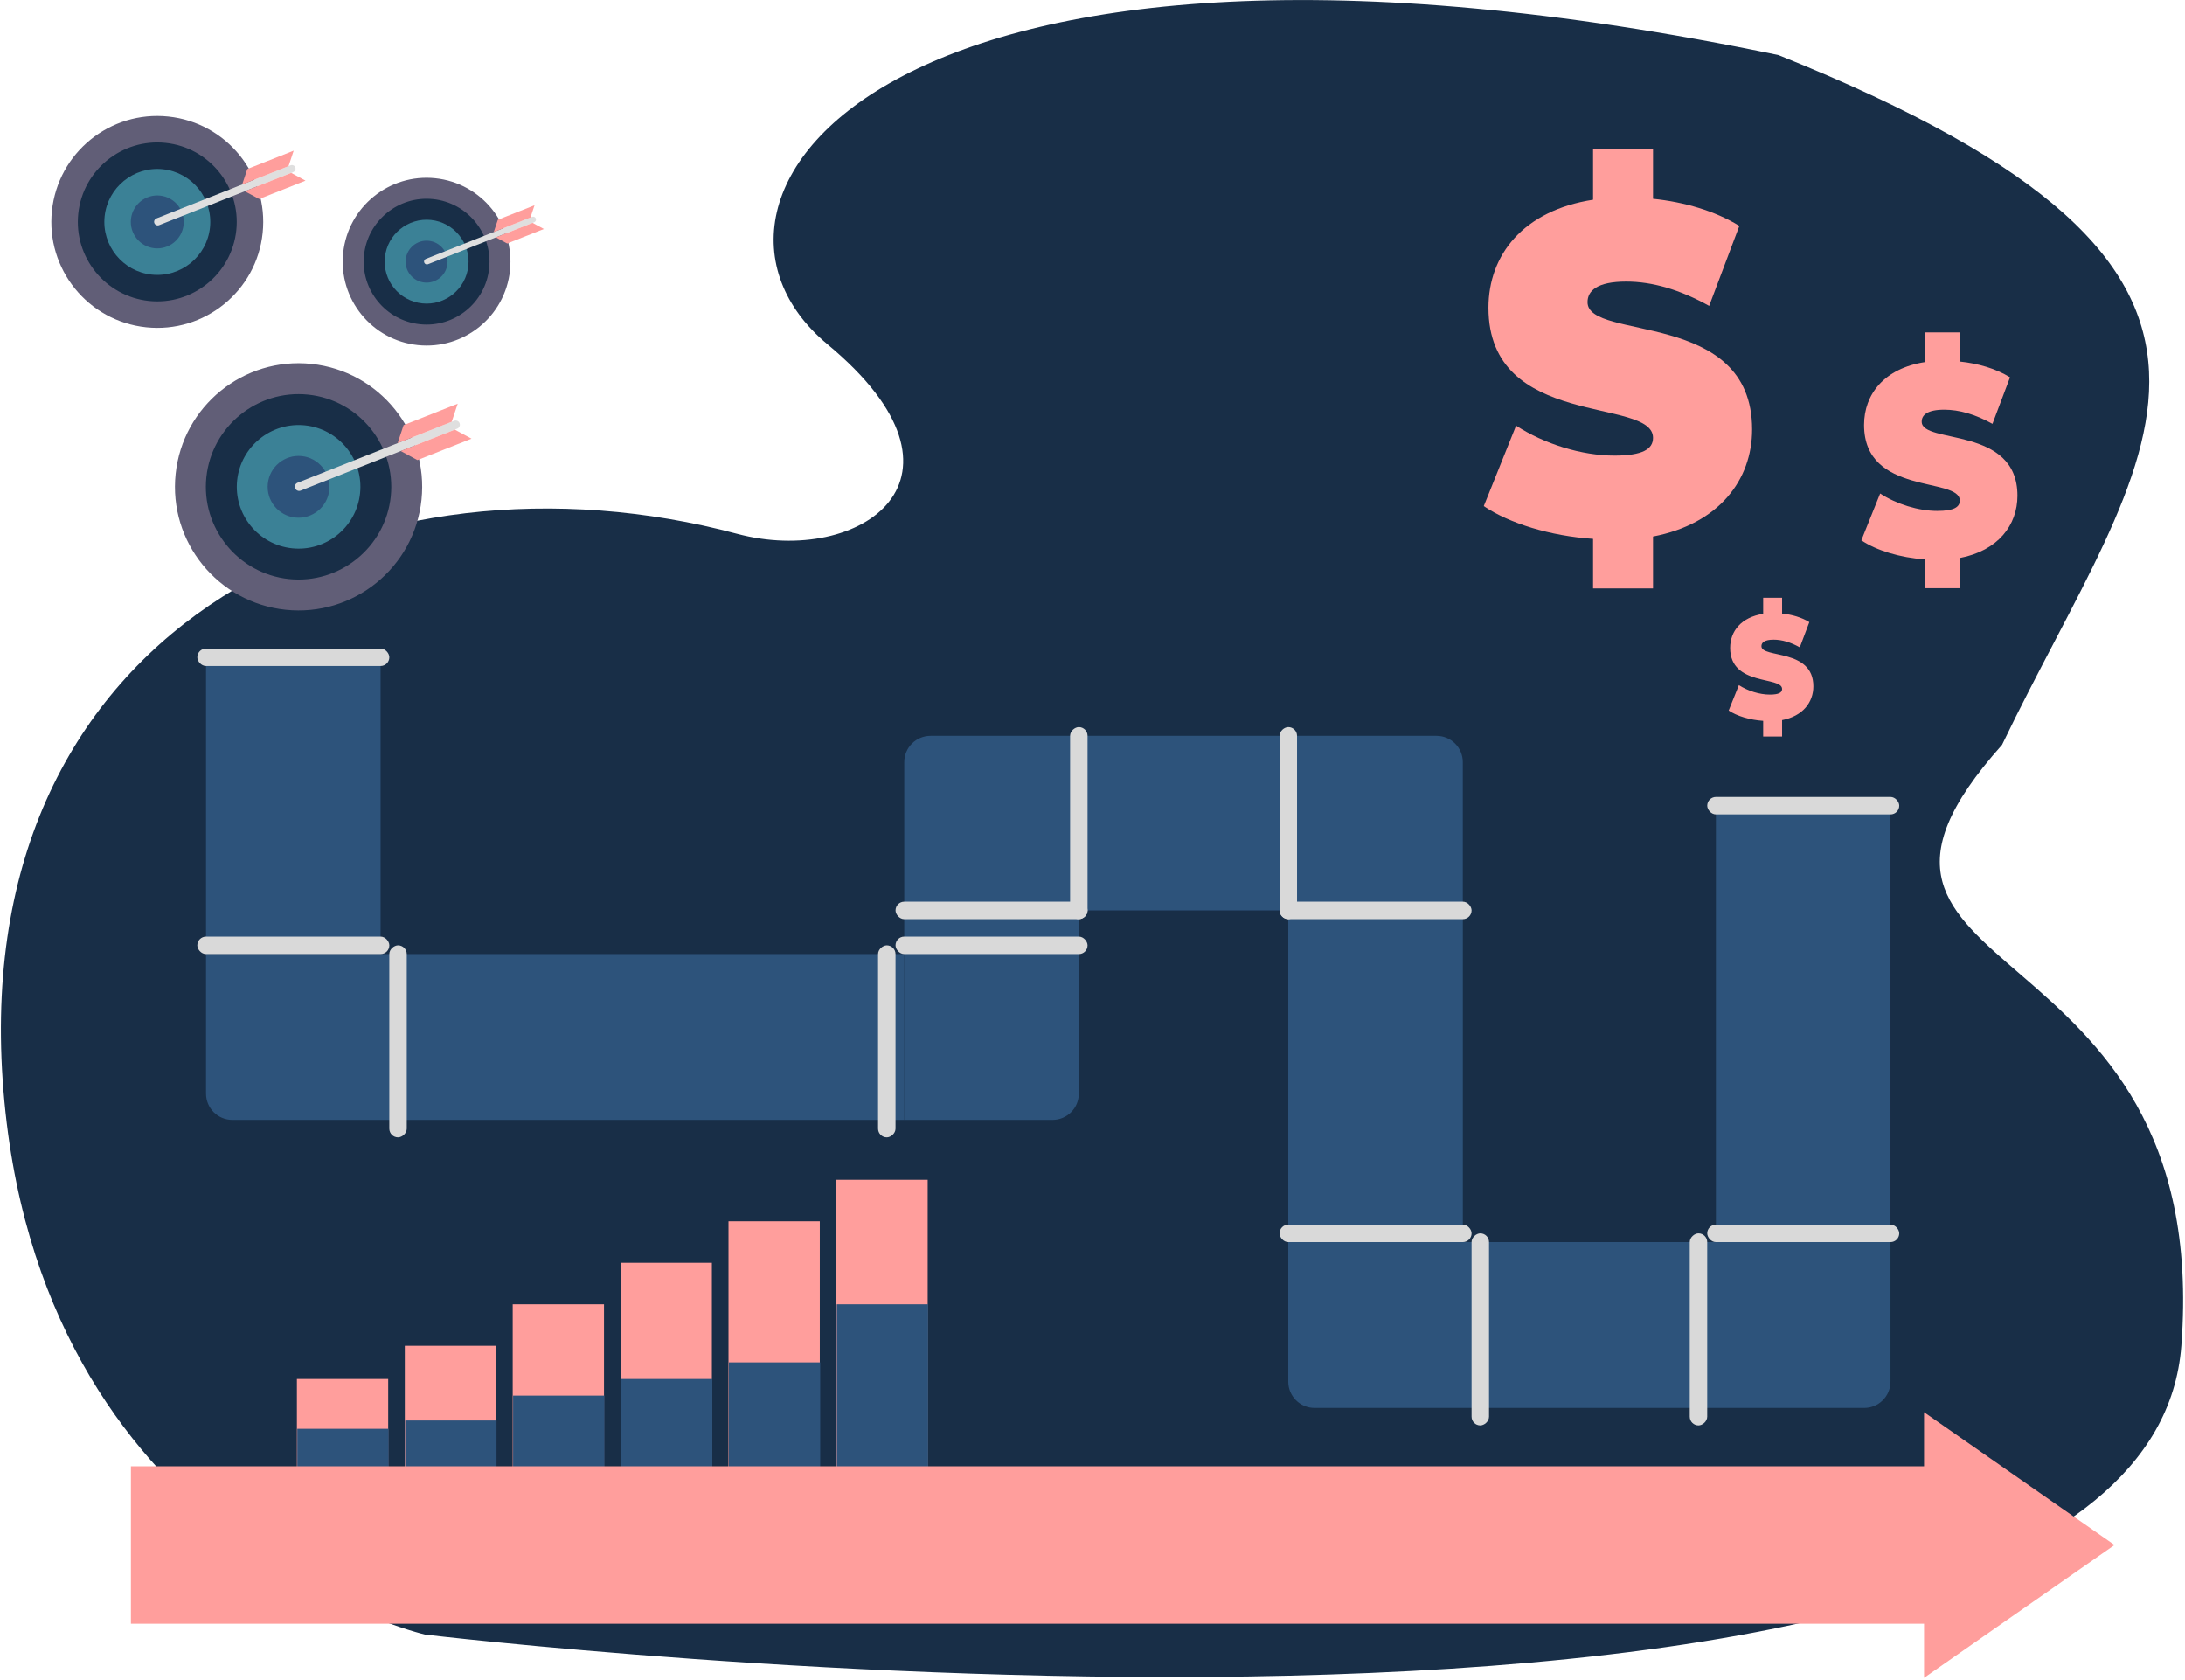 <svg width="831" height="639" viewBox="0 0 831 639" fill="none" xmlns="http://www.w3.org/2000/svg">
<path d="M161.686 621.602C161.686 621.602 13.119 587.476 1.016 410.769C-11.088 234.062 143.084 166.375 280.363 203.003C327.151 215.485 376.133 181.946 314.723 130.945C248.195 75.72 337.23 -49.419 676.365 20.936C884.849 104.584 815.405 170.872 761.407 283.255C678.227 376.431 842.037 347.995 829.609 511.778C815.394 699.833 161.686 621.602 161.686 621.602Z" fill="#182E47"/>
<path d="M78.356 362.808H343.903V425.876H88.356C82.833 425.876 78.356 421.399 78.356 415.876V362.808Z" fill="#2D537B"/>
<path d="M489.956 472.347H718.991V525.414C718.991 530.937 714.514 535.414 708.991 535.414H499.956C494.433 535.414 489.956 530.937 489.956 525.414V472.347Z" fill="#2D537B"/>
<path d="M343.907 425.875V289.824C343.907 284.301 348.384 279.824 353.907 279.824H410.294V415.875C410.294 421.398 405.817 425.875 400.294 425.875H343.907Z" fill="#2D537B"/>
<rect x="78.356" y="249.949" width="66.387" height="112.858" fill="#2D537B"/>
<rect x="489.956" y="346.212" width="66.387" height="126.135" fill="#2D537B"/>
<rect x="652.6" y="306.379" width="66.387" height="165.967" fill="#2D537B"/>
<path d="M406.965 346.212V279.825H546.335C551.858 279.825 556.335 284.302 556.335 289.825V346.212H406.965Z" fill="#2D537B"/>
<rect x="75.04" y="246.63" width="73.026" height="6.639" rx="3.319" fill="#D9D9D9"/>
<rect x="75.04" y="356.169" width="73.026" height="6.639" rx="3.319" fill="#D9D9D9"/>
<rect x="148.062" y="432.513" width="73.026" height="6.639" rx="3.319" transform="rotate(-90 148.062 432.513)" fill="#D9D9D9"/>
<rect x="333.947" y="432.513" width="73.026" height="6.639" rx="3.319" transform="rotate(-90 333.947 432.513)" fill="#D9D9D9"/>
<rect x="406.978" y="349.529" width="73.026" height="6.639" rx="3.319" transform="rotate(-90 406.978 349.529)" fill="#D9D9D9"/>
<rect x="486.646" y="349.529" width="73.026" height="6.639" rx="3.319" transform="rotate(-90 486.646 349.529)" fill="#D9D9D9"/>
<rect x="559.667" y="542.052" width="73.026" height="6.639" rx="3.319" transform="rotate(-90 559.667 542.052)" fill="#D9D9D9"/>
<rect x="642.648" y="542.052" width="73.026" height="6.639" rx="3.319" transform="rotate(-90 642.648 542.052)" fill="#D9D9D9"/>
<rect x="340.592" y="342.891" width="73.026" height="6.639" rx="3.319" fill="#D9D9D9"/>
<rect x="340.592" y="356.169" width="73.026" height="6.639" rx="3.319" fill="#D9D9D9"/>
<rect x="486.646" y="342.891" width="73.026" height="6.639" rx="3.319" fill="#D9D9D9"/>
<rect x="486.646" y="465.706" width="73.026" height="6.639" rx="3.319" fill="#D9D9D9"/>
<rect x="649.293" y="465.706" width="73.026" height="6.639" rx="3.319" fill="#D9D9D9"/>
<rect x="649.293" y="303.058" width="73.026" height="6.639" rx="3.319" fill="#D9D9D9"/>
<path d="M628.678 204.028V223.774H605.874V204.917C589.699 203.85 574.011 199.046 564.307 192.465L576.599 161.867C587.273 168.804 601.506 173.252 613.96 173.252C624.796 173.252 628.678 170.762 628.678 166.492C628.678 150.838 566.086 163.468 566.086 117.04C566.086 96.938 579.347 80.038 605.874 75.948V56.556H628.678V75.591C640.647 76.836 652.293 80.217 661.512 85.909L650.028 116.327C638.867 110.102 628.355 107.078 618.489 107.078C607.329 107.078 603.771 110.634 603.771 114.904C603.771 129.848 666.363 117.396 666.363 163.29C666.363 182.503 653.748 199.224 628.678 204.028Z" fill="#FF9E9C"/>
<path d="M745.353 212.197V223.683H732.087V212.714C722.678 212.094 713.552 209.299 707.907 205.471L715.058 187.671C721.267 191.707 729.547 194.294 736.791 194.294C743.095 194.294 745.353 192.846 745.353 190.362C745.353 181.256 708.942 188.603 708.942 161.595C708.942 149.901 716.657 140.071 732.087 137.691V126.411H745.353V137.484C752.316 138.208 759.09 140.174 764.453 143.486L757.772 161.18C751.28 157.559 745.165 155.8 739.426 155.8C732.934 155.8 730.864 157.869 730.864 160.352C730.864 169.045 767.275 161.802 767.275 188.499C767.275 199.676 759.937 209.403 745.353 212.197Z" fill="#FF9E9C"/>
<path d="M677.765 273.845V280.075H670.57V274.125C665.466 273.788 660.516 272.273 657.454 270.196L661.333 260.541C664.701 262.73 669.192 264.134 673.121 264.134C676.54 264.134 677.765 263.348 677.765 262.001C677.765 257.062 658.015 261.047 658.015 246.397C658.015 240.054 662.2 234.722 670.57 233.431V227.313H677.765V233.319C681.542 233.712 685.216 234.778 688.125 236.575L684.502 246.172C680.98 244.208 677.663 243.254 674.55 243.254C671.029 243.254 669.906 244.376 669.906 245.723C669.906 250.439 689.656 246.51 689.656 260.991C689.656 267.053 685.676 272.329 677.765 273.845Z" fill="#FF9E9C"/>
<rect x="112.919" y="524.404" width="34.722" height="34.722" fill="#FF9E9C"/>
<rect x="153.957" y="511.778" width="34.722" height="47.348" fill="#FF9E9C"/>
<rect x="194.993" y="495.995" width="34.722" height="63.131" fill="#FF9E9C"/>
<rect x="236.021" y="480.213" width="34.722" height="78.913" fill="#FF9E9C"/>
<rect x="277.062" y="464.429" width="34.722" height="94.696" fill="#FF9E9C"/>
<rect x="318.098" y="448.647" width="34.722" height="110.479" fill="#FF9E9C"/>
<rect x="113.072" y="543.343" width="34.722" height="15.783" fill="#2D537B"/>
<rect x="154.11" y="540.187" width="34.722" height="18.939" fill="#2D537B"/>
<rect x="195.142" y="530.717" width="34.722" height="28.409" fill="#2D537B"/>
<rect x="236.179" y="524.404" width="34.722" height="34.722" fill="#2D537B"/>
<rect x="277.215" y="518.091" width="34.722" height="41.035" fill="#2D537B"/>
<rect x="318.248" y="495.995" width="34.722" height="63.131" fill="#2D537B"/>
<path d="M743.206 617.472H49.791V557.606H743.206V617.472Z" fill="#FF9E9C"/>
<path d="M804.198 587.536L731.755 537.032V638.041L804.198 587.536Z" fill="#FF9E9C"/>
<path d="M160.304 190.048C163.013 164.225 144.284 141.098 118.464 138.384C92.645 135.671 69.514 154.404 66.802 180.222C64.089 206.041 82.82 229.17 108.642 231.886C134.459 234.595 157.59 215.865 160.304 190.048Z" fill="#615E77"/>
<path d="M109.867 220.196C90.532 218.164 76.456 200.783 78.486 181.451C80.518 162.113 97.904 148.038 117.235 150.072C136.569 152.104 150.645 169.485 148.615 188.817C146.584 208.151 129.199 222.227 109.867 220.196Z" fill="#182E47"/>
<path d="M111.11 208.507C98.222 207.154 88.838 195.567 90.19 182.675C91.545 169.789 103.134 160.405 116.022 161.757C128.908 163.114 138.295 174.701 136.94 187.587C135.586 200.475 123.996 209.863 111.11 208.507Z" fill="#3B8196"/>
<path d="M112.321 196.814C105.875 196.139 101.184 190.346 101.862 183.9C102.539 177.454 108.335 172.762 114.777 173.441C121.223 174.12 125.915 179.912 125.236 186.353C124.56 192.798 118.763 197.49 112.321 196.814Z" fill="#2D537B"/>
<path d="M173.886 163.018C174.71 162.69 175.116 161.757 174.79 160.926C174.463 160.098 173.526 159.696 172.698 160.018L113.169 183.576C112.337 183.907 111.935 184.838 112.266 185.668C112.592 186.496 113.522 186.896 114.355 186.57L173.886 163.018Z" fill="#DFDFDF"/>
<path d="M171.795 160.387L174.075 153.526L153.497 161.668L151.219 168.528L171.795 160.387Z" fill="#FF9E9C"/>
<path d="M172.967 163.379L179.325 166.821L158.753 174.959L152.396 171.517L172.967 163.379Z" fill="#FF9E9C"/>
<path d="M99.892 88.606C102.214 66.472 86.16 46.649 64.029 44.322C41.898 41.997 22.072 58.054 19.747 80.183C17.422 102.314 33.477 122.139 55.61 124.467C77.739 126.789 97.565 110.735 99.892 88.606Z" fill="#615E77"/>
<path d="M56.663 114.447C40.089 112.705 28.024 97.806 29.765 81.236C31.506 64.662 46.408 52.596 62.978 54.34C79.55 56.082 91.615 70.98 89.875 87.55C88.134 104.122 73.233 116.187 56.663 114.447Z" fill="#182E47"/>
<path d="M57.726 104.428C46.679 103.268 38.636 93.337 39.794 82.286C40.956 71.241 50.889 63.198 61.936 64.356C72.981 65.52 81.028 75.452 79.866 86.496C78.706 97.543 68.771 105.59 57.726 104.428Z" fill="#3B8196"/>
<path d="M58.765 94.405C53.24 93.827 49.218 88.862 49.8 83.337C50.38 77.812 55.348 73.79 60.87 74.372C66.395 74.953 70.417 79.918 69.835 85.439C69.255 90.964 64.287 94.985 58.765 94.405Z" fill="#2D537B"/>
<path d="M111.531 65.437C112.237 65.156 112.585 64.356 112.306 63.644C112.025 62.934 111.222 62.589 110.513 62.865L59.488 83.058C58.775 83.342 58.43 84.14 58.714 84.851C58.993 85.561 59.79 85.904 60.504 85.624L111.531 65.437Z" fill="#DFDFDF"/>
<path d="M109.739 63.183L111.693 57.302L94.055 64.281L92.103 70.161L109.739 63.183Z" fill="#FF9E9C"/>
<path d="M110.741 65.746L116.192 68.697L98.558 75.672L93.109 72.721L110.741 65.746Z" fill="#FF9E9C"/>
<path d="M193.962 102.84C195.801 85.317 183.091 69.624 165.571 67.782C148.05 65.941 132.355 78.653 130.514 96.172C128.673 113.692 141.384 129.387 158.906 131.23C176.425 133.069 192.12 120.359 193.962 102.84Z" fill="#615E77"/>
<path d="M159.74 123.298C146.62 121.919 137.068 110.124 138.446 97.006C139.825 83.884 151.622 74.333 164.74 75.713C177.859 77.092 187.411 88.887 186.033 102.005C184.655 115.124 172.858 124.676 159.74 123.298Z" fill="#182E47"/>
<path d="M160.582 115.366C151.837 114.448 145.469 106.586 146.387 97.838C147.306 89.093 155.17 82.726 163.916 83.643C172.66 84.564 179.03 92.427 178.11 101.17C177.192 109.916 169.327 116.286 160.582 115.366Z" fill="#3B8196"/>
<path d="M161.403 107.431C157.029 106.973 153.846 103.042 154.306 98.668C154.765 94.294 158.698 91.11 163.07 91.571C167.444 92.031 170.628 95.962 170.167 100.332C169.708 104.706 165.775 107.89 161.403 107.431Z" fill="#2D537B"/>
<path d="M203.165 84.498C203.724 84.275 203.999 83.642 203.778 83.078C203.556 82.516 202.92 82.243 202.359 82.462L161.964 98.448C161.4 98.672 161.127 99.304 161.352 99.867C161.573 100.429 162.203 100.701 162.769 100.479L203.165 84.498Z" fill="#DFDFDF"/>
<path d="M201.744 82.713L203.291 78.058L189.327 83.582L187.781 88.238L201.744 82.713Z" fill="#FF9E9C"/>
<path d="M202.535 84.743L206.85 87.078L192.89 92.6L188.576 90.265L202.535 84.743Z" fill="#FF9E9C"/>
</svg>
